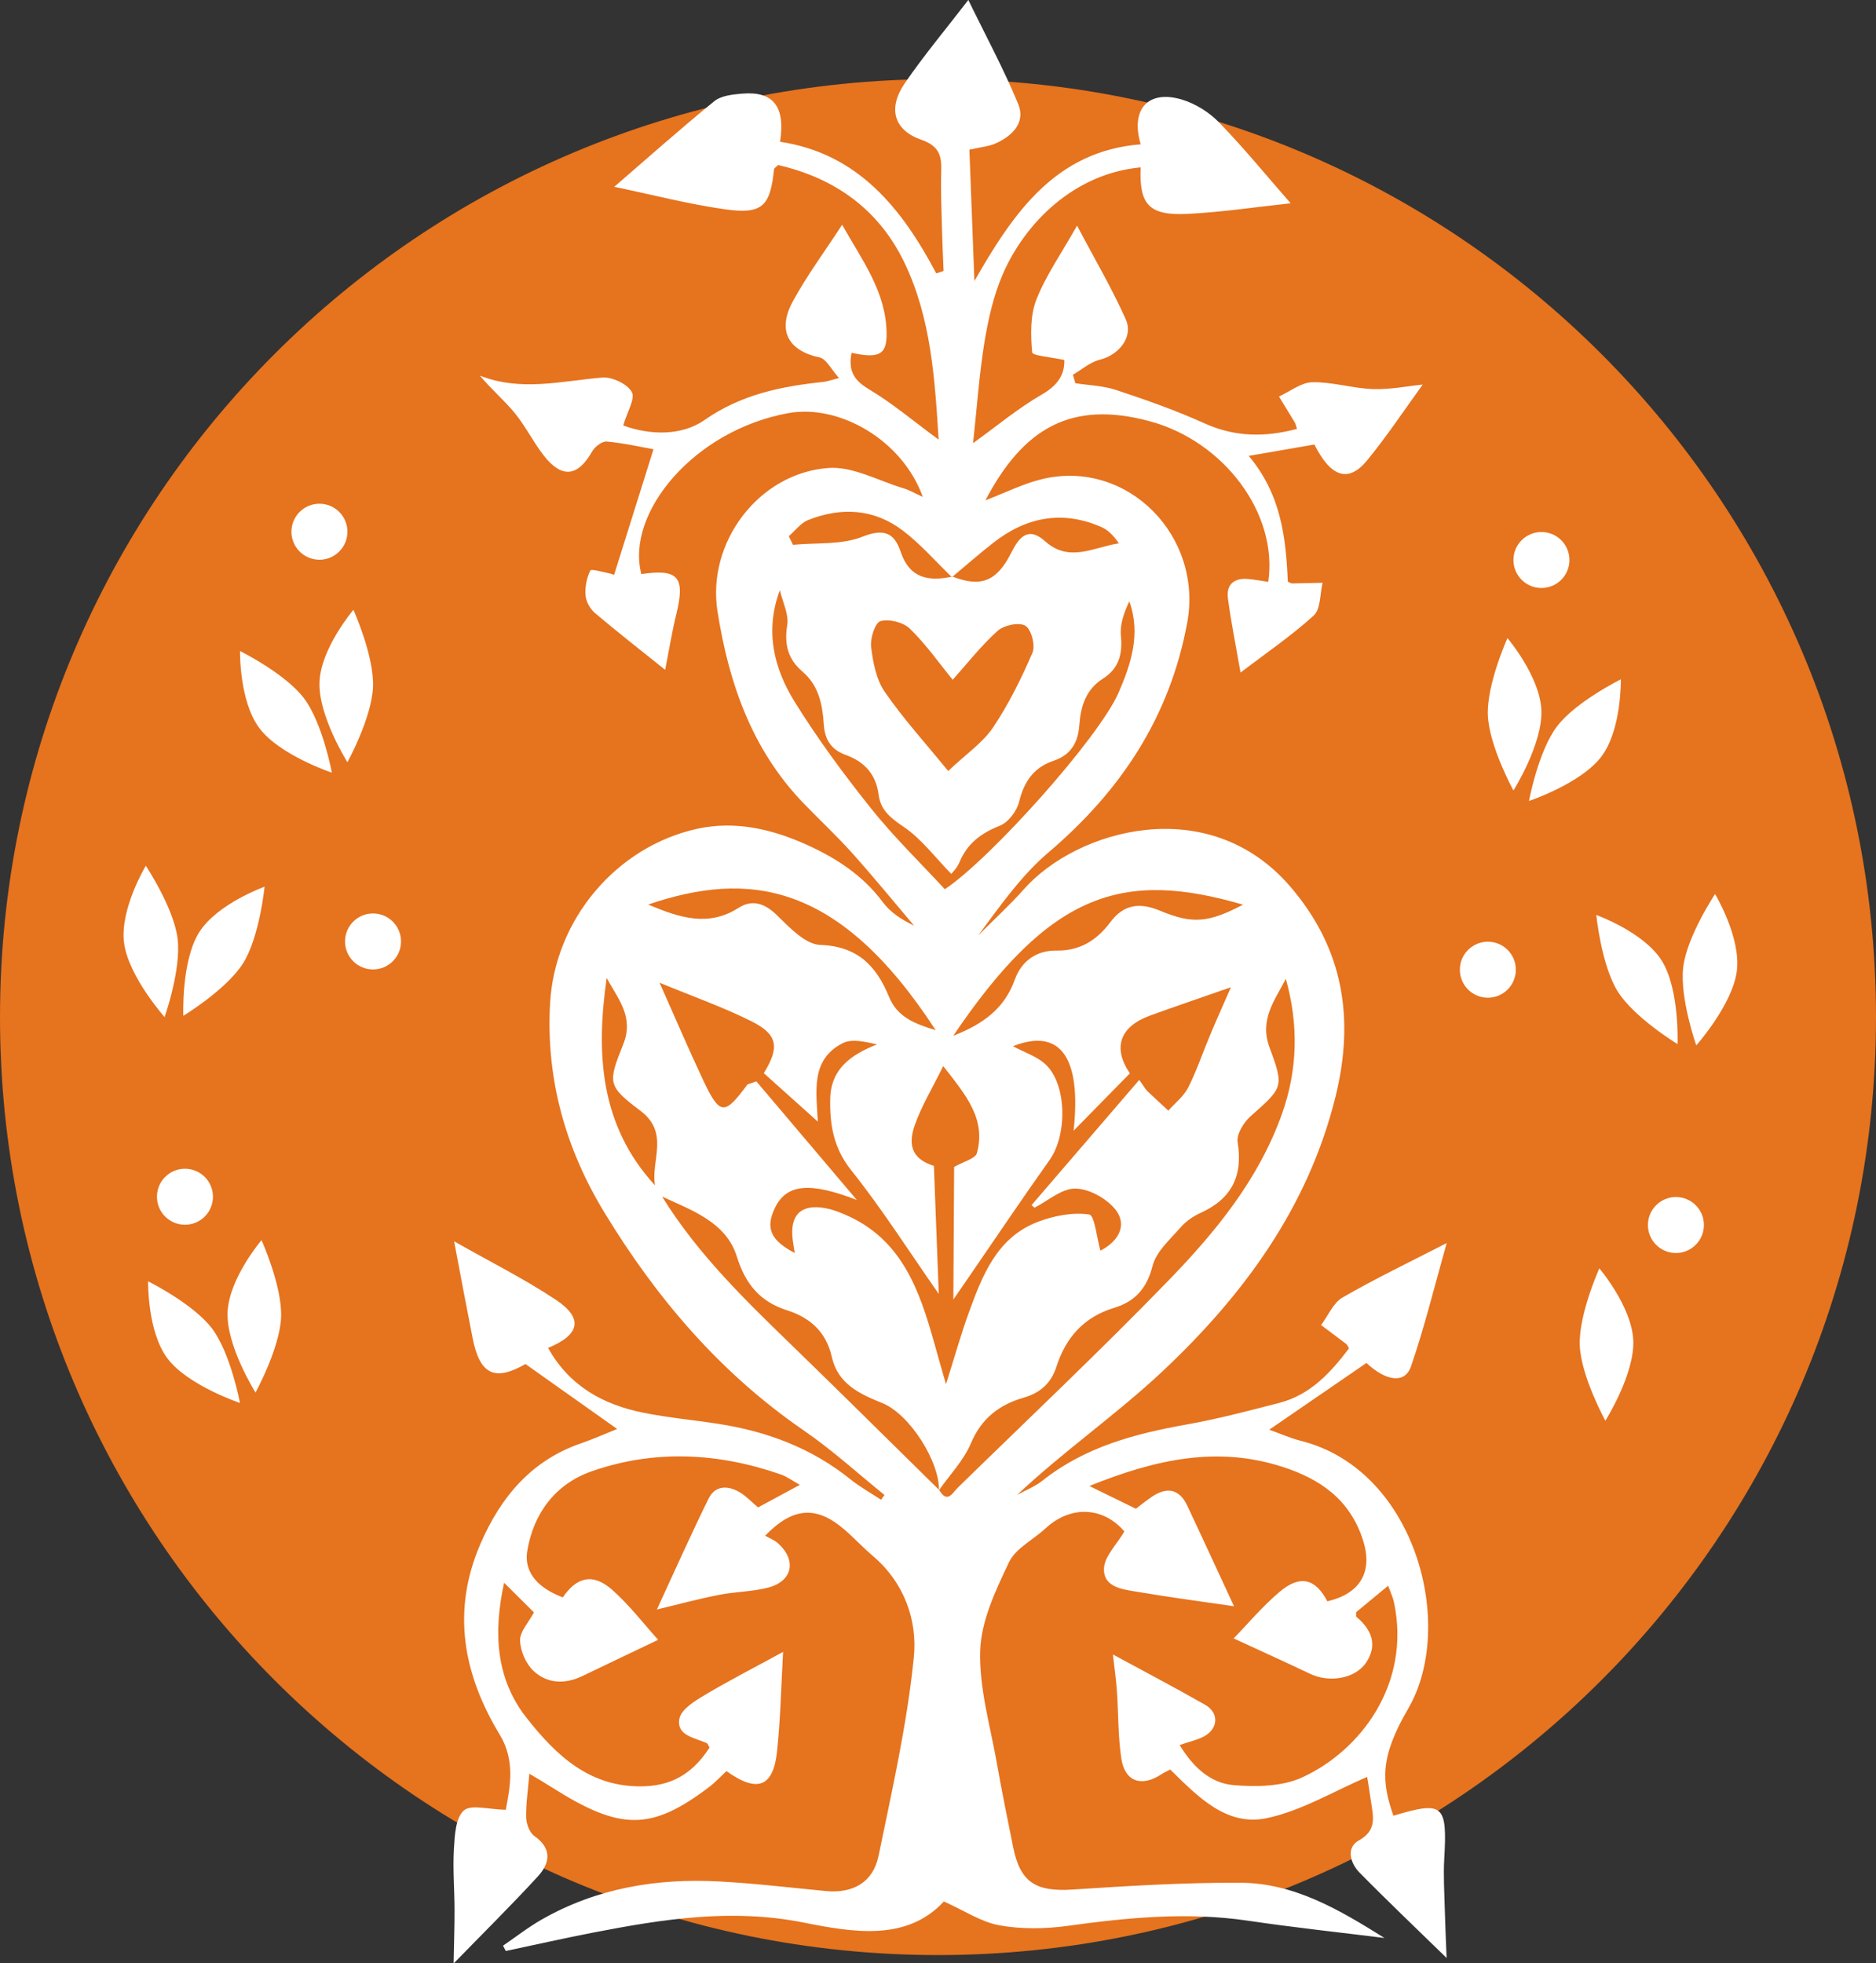 <?xml version="1.0" encoding="UTF-8"?>
<svg id="Layer_2" data-name="Layer 2" xmlns="http://www.w3.org/2000/svg" viewBox="0 0 265.34 277.69">
  <rect x="0" y="0" width="265.34" height="277.69" fill="#333333" stroke="none"/>
  <defs>
    <style>
      .cls-1, .cls-2 {
        fill: #fff;
      }

      .cls-2 {
        fill-rule: evenodd;
      }

      .cls-3 {
        fill: #e6731e;
      }
    </style>
  </defs>
  <g id="Layer_1-2" data-name="Layer 1">
    <g>
      <path class="cls-3" d="M265.34,143.86c0,73.27-59.4,132.67-132.67,132.67S0,217.14,0,143.86,59.4,11.19,132.67,11.19s132.67,59.4,132.67,132.67Z"/>
      <path class="cls-2" d="M195.8,274.11c-6.43-.8-12.88-1.49-19.28-2.44-8.59-1.27-17.07-.44-25.59.74-3.15.43-6.48.47-9.59-.09-2.56-.46-4.91-2.06-7.84-3.37-5.27,5.7-12.88,4.36-19.85,2.98-10.12-2.02-19.81-.5-29.6,1.39-4.18.81-8.35,1.75-12.51,2.63-.13-.25-.26-.5-.39-.75,1.83-1.25,3.59-2.63,5.51-3.72,7.78-4.43,16.27-5.84,25.09-5.36,5.02.27,10.02.87,15.03,1.35,3.83.37,6.7-1.2,7.48-4.96,1.92-9.32,4.04-18.66,4.99-28.09.53-5.21-1.34-10.55-5.77-14.32-1.39-1.18-2.63-2.53-4.01-3.72-3.97-3.45-7.31-3.23-11.25.83.65.38,1.35.64,1.85,1.1,2.64,2.41,2.03,5.35-1.44,6.25-2.26.58-4.67.57-6.97,1.03-2.91.57-5.77,1.35-8.75,2.06,2.45-5.3,4.78-10.54,7.31-15.68.94-1.91,2.74-1.89,4.42-.89.9.53,1.64,1.35,2.58,2.13,1.86-1,3.69-1.99,5.91-3.19-1.12-.62-1.87-1.19-2.72-1.48-8.87-3.08-17.88-3.54-26.77-.42-5.1,1.79-8.2,5.98-9.06,11.23-.55,3.37,1.96,5.43,5.02,6.59,2-2.93,4.29-3.46,7-1.06,2.45,2.17,4.46,4.82,6.49,7.06-3.7,1.77-7.22,3.44-10.73,5.13-2.46,1.18-4.96,1.08-6.9-.73-1.08-1.01-1.86-2.83-1.9-4.31-.04-1.24,1.19-2.52,1.96-3.97-1.2-1.2-2.52-2.51-4.22-4.19-1.58,7.22-1.1,13.67,3.17,19.1,4.2,5.33,9.05,10.01,16.81,9.68,4.24-.18,6.95-2.2,9.08-5.47-.19-.31-.25-.56-.4-.63-1.7-.77-4.34-1.05-3.86-3.48.26-1.32,2.21-2.5,3.63-3.35,3.54-2.11,7.21-3.98,11.03-6.07-.27,4.7-.36,9.39-.85,14.03-.53,5.1-2.79,5.96-7.16,2.83-.81.75-1.58,1.6-2.49,2.28-8.16,6.18-12.51,6.17-22.17.04-.96-.61-1.94-1.18-3.22-1.95-.19,2.39-.5,4.31-.45,6.21.03.9.48,2.13,1.17,2.61,2.56,1.81,2.18,3.86.47,5.72-3.66,3.99-7.52,7.8-11.9,12.3.05-2.97.14-5.24.13-7.52,0-2.89-.26-5.79-.09-8.67.11-1.89.23-4.4,1.39-5.44,1.02-.91,3.52-.15,5.95-.11.58-3.15,1.39-6.91-.85-10.61-5.18-8.55-6.84-17.48-2.76-26.95,2.86-6.63,7.19-11.86,14.3-14.29,1.7-.59,3.35-1.33,5.06-2.01-4.43-3.13-8.68-6.15-12.97-9.19-4.33,2.49-6.44,1.51-7.46-3.6-.85-4.28-1.65-8.57-2.63-13.76,5.16,2.94,9.99,5.34,14.44,8.31,3.86,2.59,3.36,4.92-1.15,6.77,2.99,5.38,7.78,8.04,13.53,9.18,3.46.69,6.98,1.01,10.48,1.55,6.89,1.06,13.23,3.41,18.73,7.84,1.36,1.09,2.9,1.95,4.36,2.91.16-.23.32-.45.48-.68-3.78-3.05-7.38-6.35-11.37-9.09-11.8-8.1-20.81-18.65-28.19-30.77-5.57-9.14-8.33-18.97-7.74-29.65.65-11.83,9.35-22.21,20.84-24.72,5.41-1.18,10.66.07,15.61,2.33,4.11,1.87,7.83,4.31,10.61,8.05,1.06,1.43,2.64,2.47,4.42,3.32-2.9-3.42-5.74-6.9-8.73-10.24-2.21-2.47-4.65-4.73-6.95-7.12-7.29-7.58-10.54-17.03-12.12-27.1-1.53-9.74,5.82-19.53,15.67-20.27,3.46-.26,7.11,1.82,10.65,2.88.85.26,1.64.72,2.72,1.21-2.9-8.07-11.84-13.15-19.01-11.85-13.34,2.41-23.06,14.13-20.8,22.77,5.24-.78,6.24.42,4.94,5.7-.61,2.47-1.01,4.99-1.57,7.84-3.38-2.71-6.71-5.31-9.94-8.04-.68-.58-1.25-1.62-1.32-2.49-.1-1.17.16-2.47.68-3.53.12-.25,1.84.25,2.81.45.38.08.73.28.54.2,1.85-5.92,3.68-11.73,5.58-17.79-1.69-.3-4.14-.86-6.62-1.09-.65-.06-1.67.73-2.05,1.39-2.02,3.57-4.26,3.88-6.82.63-1.51-1.92-2.6-4.18-4.15-6.07-1.47-1.79-3.29-3.31-4.91-5.27,5.8,2.28,11.52.76,17.28.27,1.4-.12,3.56.89,4.2,2.04.53.94-.67,2.85-1.21,4.74,3.64,1.33,8.16,1.55,11.49-.77,5.23-3.64,10.87-4.77,16.86-5.4.42-.04.82-.2,2.17-.54-1.11-1.23-1.79-2.71-2.75-2.91-4.4-.95-6.03-3.76-3.8-7.9,1.97-3.64,4.46-6.98,6.99-10.87,2.86,5.07,6.23,9.49,6.29,15.37.03,2.96-1,3.6-4.95,2.74-.47,2.36.18,3.8,2.41,5.13,3.33,1.98,6.33,4.53,9.9,7.15-.54-8.7-1.09-17.11-4.75-24.85-3.6-7.63-9.85-12.13-17.96-13.99-.3.31-.56.44-.57.6-.54,5.25-1.66,6.41-6.96,5.66-5.16-.73-10.24-2.06-15.64-3.18,4.68-4.04,9.33-8.18,14.15-12.11.98-.79,2.61-.96,3.97-1.07,4.35-.36,6.11,1.8,5.33,6.81,10.99,1.65,17.2,9.36,22.1,18.62.34-.12.69-.23,1.03-.35-.08-2.02-.18-4.04-.23-6.07-.07-2.68-.18-5.36-.1-8.04.07-2.21-.31-3.57-2.83-4.45-3.9-1.36-4.74-4.45-2.34-7.97,2.7-3.94,5.78-7.61,9-11.8,2.43,5,5,9.75,7.05,14.71,1.08,2.6-.78,4.48-3.11,5.55-1.03.47-2.25.56-3.79.92.22,5.87.45,11.83.71,18.58,5.53-9.7,11.52-18.39,23.52-19.34-1.48-4.98,1.06-7.74,5.79-6.34,1.93.57,3.9,1.8,5.31,3.26,3.49,3.59,6.66,7.48,10.11,11.42-4.94.53-9.74,1.26-14.57,1.5-5.47.27-6.86-1.3-6.65-6.58-9.42.88-16.37,7.87-19.51,15.14-1.3,3.01-2.04,6.33-2.58,9.59-.75,4.63-1.07,9.33-1.61,14.28,3.4-2.45,6.38-4.95,9.71-6.87,2.26-1.3,3.26-2.82,3.2-4.89-1.74-.39-4.51-.61-4.55-1.07-.22-2.48-.29-5.23.6-7.49,1.36-3.44,3.55-6.55,5.75-10.45,2.48,4.72,4.95,8.89,6.9,13.29,1.1,2.48-1.03,5.03-3.66,5.67-1.37.33-2.56,1.4-3.83,2.13.12.4.24.8.35,1.2,1.93.3,3.94.35,5.77.96,4.22,1.4,8.43,2.88,12.48,4.71,4.35,1.97,8.6,1.98,13.1.79-.17-.51-.21-.73-.31-.9-.74-1.23-1.49-2.46-2.24-3.68,1.57-.71,3.13-1.99,4.72-2.02,2.85-.05,5.72.87,8.59.97,2.41.08,4.86-.42,7.02-.64-2.53,3.48-5.02,7.26-7.88,10.74-2.61,3.18-5.1,2.4-7.44-2.26-2.91.51-5.9,1.03-9.29,1.61,4.59,5.45,5.26,11.59,5.53,17.79.25.11.43.25.61.25,1.44-.02,2.88-.06,4.31-.09-.39,1.58-.26,3.71-1.25,4.62-3.13,2.86-6.68,5.27-10.36,8.08-.64-3.69-1.33-7.07-1.78-10.48-.27-2.02.92-2.96,2.93-2.75.93.09,1.85.26,2.77.4,1.42-9.65-6.26-19.92-16.83-22.74-11.07-2.96-17.82,1.01-23.17,11.2,2.88-1.09,5.43-2.4,8.15-3.03,12.02-2.77,22.65,8.14,20.39,20.35-2.48,13.4-9.42,23.81-19.66,32.52-3.84,3.27-6.82,7.56-9.9,11.7,2.17-2.18,4.46-4.27,6.5-6.57,7.45-8.38,26.06-13.78,37.63-.34,7.57,8.81,9.11,18.73,6.41,29.7-3.86,15.66-13.01,28.09-24.45,38.85-6.51,6.12-13.96,11.26-20.59,17.5,1.2-.66,2.52-1.17,3.58-2.01,6-4.77,13.06-6.64,20.42-7.95,4.4-.78,8.74-1.94,13.07-3.05,4.4-1.13,7.27-4.28,9.87-7.71-.16-.27-.22-.49-.37-.61-1.19-.91-2.39-1.8-3.58-2.69,1-1.33,1.72-3.13,3.04-3.9,4.62-2.67,9.44-4.98,14.73-7.7-1.73,6.12-3.13,11.87-5.05,17.45-.85,2.47-3.51,2.12-6.3-.49-4.54,3.12-9.08,6.24-13.75,9.44,1.44.51,2.97,1.2,4.57,1.6,16.17,4.13,21.92,26.16,15.07,37.88-4.07,6.97-3.72,10.35-2.08,15.12,7.08-2.12,7.64-1.61,7.19,6.16-.13,2.35.02,4.71.08,7.06.06,2.22.16,4.44.26,6.9-4.22-4.12-8.35-8.04-12.34-12.1-1.31-1.33-1.88-3.52-.11-4.5,2.71-1.5,2.03-3.51,1.74-5.62-.17-1.26-.39-2.51-.53-3.39-4.76,2.03-9.32,4.82-14.24,5.84-5.66,1.17-9.69-3.03-13.61-6.88-.41.22-.88.41-1.29.69-2.79,1.82-5.14,1.02-5.63-2.25-.48-3.16-.4-6.4-.63-9.61-.12-1.68-.36-3.34-.56-5.11,4.49,2.43,8.8,4.7,13.03,7.11,2.03,1.15,1.89,3.42-.2,4.51-.93.48-1.99.71-3.39,1.19,1.83,3.01,4.26,5.38,7.61,5.67,3.22.27,6.89.21,9.72-1.09,8.2-3.75,15.42-13.16,12.99-24.75-.15-.7-.47-1.36-.83-2.36-1.65,1.37-3.1,2.56-4.52,3.73.01.3-.06.6.04.68,2.16,1.8,3.02,3.98,1.36,6.46-1.53,2.29-5.2,2.87-7.87,1.61-3.44-1.64-6.92-3.21-10.86-5.03,1.96-2.02,4.05-4.52,6.5-6.59,2.9-2.45,5.06-1.88,6.75,1.34,4.78-1.11,6.47-4.31,5.02-8.72-1.86-5.68-6-8.57-11.37-10.3-9.2-2.97-17.88-1.09-27.31,2.71,2.61,1.28,4.54,2.22,6.58,3.22.76-.57,1.49-1.18,2.28-1.71,2.12-1.42,3.86-1.11,4.98,1.26,2.23,4.73,4.41,9.49,6.62,14.24-4.47-.65-9.08-1.26-13.66-2.04-2.06-.35-4.85-.6-4.73-3.33.07-1.69,1.77-3.31,2.88-5.21-2.92-3.43-7.52-3.8-11.18-.41-1.72,1.6-4.2,2.8-5.13,4.75-1.88,3.96-3.94,8.27-4.08,12.5-.17,5.34,1.45,10.75,2.39,16.12.68,3.9,1.49,7.77,2.26,11.65,1,5.03,3.2,6.38,8.44,6.04,7.89-.52,15.81-1,23.71-.96,7.63.03,14.06,3.86,20.36,7.8ZM134.64,81.64c-2.3-2.22-4.42-4.67-6.94-6.59-4.07-3.1-8.71-3.36-13.41-1.49-1.04.42-1.82,1.5-2.72,2.28.2.41.4.82.59,1.22,3.3-.32,6.86.03,9.81-1.14,3.06-1.22,4.52-.54,5.4,2.08,1.29,3.85,3.99,4.27,7.35,3.55,4,1.57,6.27.69,8.3-3.35,1.1-2.2,2.39-3.81,4.8-1.64,3.42,3.06,6.85.84,10.43.29-.73-1.07-1.52-1.89-2.49-2.31-5.53-2.42-10.63-1.4-15.28,2.24-1.99,1.56-3.9,3.24-5.85,4.87ZM132.8,210.82c.13-4.03-4.11-10.77-7.98-12.35-3.24-1.32-6.31-2.69-7.18-6.58-.77-3.44-3-5.5-6.3-6.55-3.78-1.21-5.88-3.62-7.13-7.63-1.5-4.81-6.31-6.51-10.56-8.46,5.12,8.29,12.03,14.91,18.91,21.58,6.8,6.6,13.53,13.29,20.29,19.93,1.14,1.98,1.89.37,2.62-.34,9.94-9.71,20.06-19.26,29.74-29.24,6.7-6.9,12.83-14.37,16.13-23.68,2.23-6.3,2.32-12.63.53-19.05-1.58,3.06-3.77,5.78-2.31,9.7,2.12,5.68,1.87,5.68-2.69,9.75-.97.86-2,2.54-1.82,3.65.78,4.79-.85,8.01-5.24,10.01-1.05.47-2.09,1.2-2.84,2.06-1.48,1.7-3.44,3.41-3.95,5.43-.81,3.22-2.52,5.06-5.48,5.95-4.25,1.3-6.8,4.2-8.12,8.31-.75,2.34-2.28,3.7-4.66,4.39-3.42.99-5.95,2.92-7.43,6.44-1.03,2.44-3.01,4.48-4.54,6.67ZM143.25,147.97c1.69.9,3.37,1.44,4.56,2.51,3.09,2.78,3.2,10,.63,13.61-3.9,5.49-7.65,11.08-11.47,16.63-.61.88-1.21,1.76-2.13,3.09.04-6.94.08-13.12.11-18.75,1.35-.78,3-1.17,3.22-1.95,1.34-4.87-1.61-8.28-4.76-12.32-1.49,3.03-3.04,5.58-4.02,8.33-1.14,3.22-.05,4.91,2.7,5.79.23,6.15.47,12.13.69,18.11-4.22-6.03-8-12-12.39-17.5-2.52-3.17-3.05-6.5-2.96-10.16.11-4.2,2.94-6.18,6.62-7.64-1.73-.38-3.57-.83-4.86-.17-4.6,2.35-3.71,6.88-3.52,11.09-2.71-2.43-5.19-4.65-7.64-6.85,2.26-3.65,1.99-5.46-1.71-7.32-3.95-1.98-8.15-3.46-13.03-5.47,2.31,5.18,4.18,9.58,6.22,13.9,2.31,4.86,2.98,4.88,6.16.55.11-.14.38-.15,1.31-.5,4.62,5.46,9.42,11.12,14.21,16.78-6.56-2.55-9.94-2.32-11.59,1.13-1.35,2.82-.64,4.56,2.81,6.37-.12-.76-.23-1.35-.3-1.94-.41-3.47,1.22-5.04,4.65-4.4.94.17,1.86.52,2.74.9,8.04,3.42,10.55,10.69,12.66,18.24.45,1.63.92,3.25,1.64,5.76,1.29-4.09,2.15-7.18,3.25-10.19,1.92-5.27,3.98-10.59,9.77-12.79,2.27-.86,4.91-1.37,7.24-1.03.76.11,1.08,3.37,1.58,5.12,2.74-1.41,3.89-3.84,1.95-6.03-1.31-1.48-3.67-2.77-5.56-2.75-1.91.01-3.81,1.73-5.71,2.7-.14-.12-.28-.24-.42-.36,5.03-5.85,10.06-11.69,15.23-17.71.69.94.89,1.33,1.19,1.62.96.92,1.95,1.81,2.93,2.72.96-1.08,2.18-2.03,2.81-3.27,1.2-2.38,2.05-4.93,3.09-7.4.91-2.18,1.88-4.33,2.95-6.78-4.18,1.46-7.82,2.69-11.42,4-4.27,1.55-5.36,4.53-2.87,8.18-2.53,2.58-5.09,5.18-7.96,8.11,1.13-10.44-1.92-14.58-8.58-11.95ZM134.11,109.05c2.57-2.43,4.9-4,6.35-6.16,2.21-3.29,4-6.92,5.57-10.57.44-1.02-.16-3.3-1-3.81-.89-.54-3.04-.08-3.93.72-2.37,2.14-4.37,4.71-6.35,6.92-1.93-2.36-3.78-5.02-6.06-7.23-.93-.9-2.94-1.41-4.16-1.06-.77.22-1.46,2.44-1.32,3.65.27,2.18.72,4.6,1.93,6.35,2.64,3.83,5.8,7.3,8.97,11.19ZM133.64,125.77c6.44-4.27,21.81-21.43,24.57-27.8,1.75-4.03,3.18-8.29,1.52-12.91-.74,1.56-1.35,3.25-1.19,4.86.25,2.6-.29,4.64-2.53,6.06-2.43,1.54-3.16,3.93-3.35,6.56-.17,2.5-1.21,4.25-3.65,5.07-2.8.94-4.17,2.94-4.87,5.8-.32,1.31-1.53,2.91-2.74,3.39-2.65,1.05-4.6,2.51-5.7,5.17-.33.8-1.01,1.45-1.15,1.64-2.33-2.38-4.24-4.98-6.75-6.67-1.84-1.24-3.25-2.36-3.53-4.53-.36-2.88-2.01-4.67-4.6-5.61-2.09-.75-3-2.11-3.15-4.31-.19-2.79-.69-5.51-3.02-7.5-2.03-1.72-2.6-3.82-2.16-6.54.26-1.56-.65-3.31-1.04-4.97-2.16,5.78-.83,11.06,2.08,15.76,3.25,5.24,6.94,10.25,10.79,15.07,3.24,4.06,7,7.71,10.47,11.47ZM134.86,146.49c4.23-1.66,7.22-3.86,8.67-7.92.93-2.6,3.04-4.17,5.93-4.12,3.32.06,5.72-1.52,7.59-4.02,1.92-2.57,4.2-2.79,7.02-1.62,4.62,1.93,6.86,1.7,11.75-.85-16.88-4.92-27.17-1.91-40.97,18.51ZM91.66,127.93c4.49,1.91,8.54,3.2,12.82.47,1.91-1.22,3.68-.64,5.41,1.05,1.78,1.74,4.01,4.12,6.12,4.2,5.31.19,7.95,2.99,9.73,7.34,1.18,2.88,3.63,3.81,6.6,4.72-13.74-21.12-26.56-22.57-40.69-17.76ZM92.64,167.65c-.6-3.5,2.09-7.41-2.05-10.53-4.68-3.53-4.63-3.93-2.43-9.44,1.56-3.91-.81-6.45-2.35-9.36-1.53,10.65-.99,20.82,6.83,29.34Z"/>
      <path class="cls-2" d="M20.95,181.22s-.14,7.11,2.75,10.94c2.89,3.82,10.24,6.28,10.24,6.28,0,0-1.3-7.02-3.95-10.53-2.65-3.51-9.05-6.68-9.05-6.68Z"/>
      <path class="cls-2" d="M36.99,175.4s-4.61,5.42-4.8,10.21c-.19,4.79,3.95,11.35,3.95,11.35,0,0,3.44-6.26,3.62-10.65.17-4.39-2.77-10.9-2.77-10.9Z"/>
      <path class="cls-2" d="M30.12,169.27c0,2.19-1.77,3.96-3.96,3.96s-3.96-1.77-3.96-3.96,1.77-3.96,3.96-3.96,3.96,1.77,3.96,3.96Z"/>
      <path class="cls-2" d="M20.62,122.46s-3.67,6.09-3.08,10.85c.59,4.76,5.74,10.55,5.74,10.55,0,0,2.38-6.74,1.84-11.1-.54-4.36-4.5-10.31-4.5-10.31Z"/>
      <path class="cls-2" d="M37.42,125.42s-6.7,2.39-9.25,6.45c-2.55,4.06-2.24,11.81-2.24,11.81,0,0,6.11-3.71,8.45-7.43,2.34-3.72,3.04-10.83,3.04-10.83Z"/>
      <path class="cls-2" d="M33.95,92.07s-.14,7.11,2.75,10.94c2.89,3.83,10.24,6.28,10.24,6.28,0,0-1.3-7.03-3.95-10.53-2.65-3.51-9.05-6.68-9.05-6.68Z"/>
      <path class="cls-2" d="M49.99,86.25s-4.61,5.42-4.8,10.21c-.19,4.79,3.95,11.35,3.95,11.35,0,0,3.44-6.26,3.62-10.65.17-4.39-2.77-10.9-2.77-10.9Z"/>
      <circle class="cls-1" cx="52.76" cy="133.16" r="3.96"/>
      <circle class="cls-1" cx="45.18" cy="75.21" r="3.96"/>
      <path class="cls-2" d="M226.21,179.4s4.61,5.42,4.8,10.21c.19,4.79-3.95,11.34-3.95,11.34,0,0-3.44-6.26-3.62-10.65-.17-4.39,2.77-10.9,2.77-10.9Z"/>
      <circle class="cls-1" cx="237.04" cy="173.27" r="3.96"/>
      <path class="cls-2" d="M242.58,126.46s3.67,6.09,3.08,10.85c-.59,4.76-5.74,10.55-5.74,10.55,0,0-2.38-6.74-1.84-11.1.54-4.36,4.5-10.31,4.5-10.31Z"/>
      <path class="cls-2" d="M225.78,129.42s6.7,2.39,9.25,6.45c2.55,4.06,2.24,11.81,2.24,11.81,0,0-6.11-3.71-8.45-7.43-2.34-3.72-3.04-10.83-3.04-10.83Z"/>
      <path class="cls-2" d="M229.25,96.07s.14,7.11-2.75,10.94c-2.89,3.83-10.24,6.28-10.24,6.28,0,0,1.3-7.03,3.95-10.53,2.65-3.51,9.05-6.68,9.05-6.68Z"/>
      <path class="cls-2" d="M213.21,90.25s4.61,5.42,4.8,10.21c.19,4.79-3.95,11.35-3.95,11.35,0,0-3.44-6.26-3.62-10.65-.17-4.39,2.77-10.9,2.77-10.9Z"/>
      <circle class="cls-1" cx="210.44" cy="137.16" r="3.96"/>
      <circle class="cls-1" cx="218.02" cy="79.21" r="3.96"/>
    </g>
  </g>
</svg>